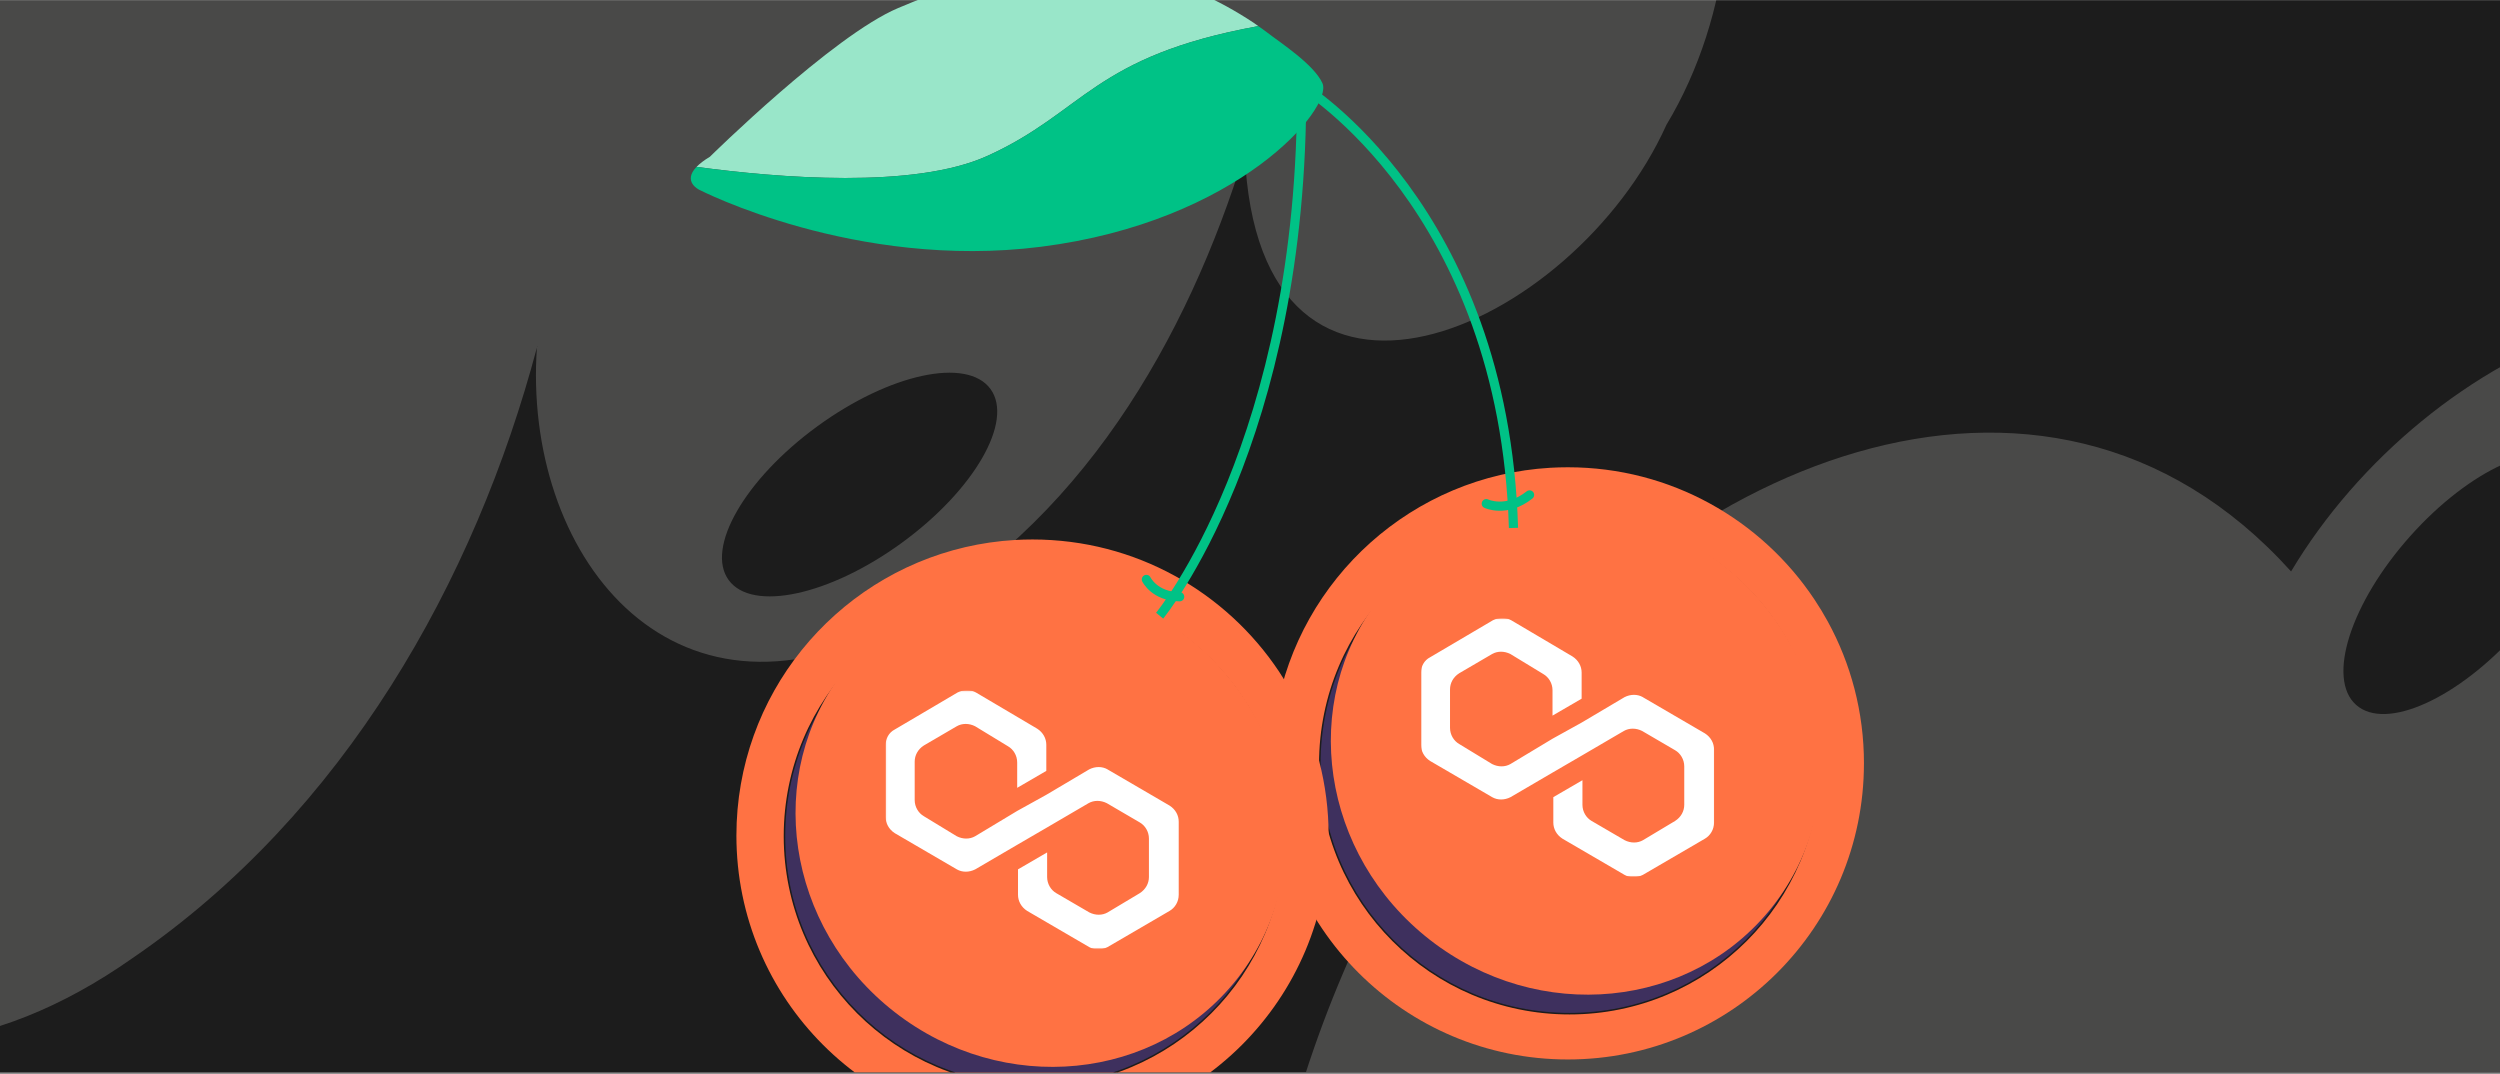 <svg width="1632" height="701" viewBox="0 0 1632 701" fill="none" xmlns="http://www.w3.org/2000/svg">
<rect x="0" y="0" width="1632" height="701" fill="#808080" stroke="none"/>
<g clip-path="url(#clip0_703_38542)">
<path d="M1632 0.189H0V700.009H1632V0.189Z" fill="#1C1C1C"></path>
<g opacity="0.2">
<path d="M350.64 226.38C310.17 379.12 224.56 531.12 86.56 625.42C-101.05 757.53 -272.2 638.87 -266.7 433.75C-266.48 247.09 -187.39 59.36 -53.18 -79.58C90.82 -239.2 357.18 -316.59 492.09 -115.47C599.22 -247.73 822.7 -319.7 921.28 -148.73C1121.42 -300.75 1174.4 -62.22 1087.84 81.5C1027.24 216.2 820.96 307.93 812.56 99.44C775.47 220.41 704.97 344.45 584.72 407.67C436.69 486.39 340.89 360.53 350.54 226.32C351.07 226.2 351.18 226.06 350.87 225.92C350.8 226.07 350.72 226.23 350.65 226.38H350.64Z" fill="#FFFDF8"></path>
</g>
<g opacity="0.2">
<path d="M1404.16 731.52C1385.8 888.46 1322.67 1051.08 1199.47 1164.03C1032.54 1321.45 846.27 1228.32 822.56 1024.51C796.25 839.72 847.86 642.65 960.97 486.05C1080.82 307.58 1333.48 193.13 1495.61 373.04C1582.86 226.9 1793.84 123.91 1915.72 279.13C2092.23 100.21 2178.57 328.79 2113.3 483.36C2072.46 625.31 1881.3 745.41 1843.36 540.24C1823.83 665.25 1771.68 798.05 1661.63 877.72C1526.29 976.68 1413.58 865.71 1404.06 731.49C1404.57 731.29 1404.66 731.15 1404.33 731.05C1404.28 731.21 1404.23 731.37 1404.17 731.54L1404.16 731.52Z" fill="#FFFDF8"></path>
</g>
<path d="M1216.78 498.322C1216.78 605.076 1130.23 691.62 1023.48 691.62C916.727 691.62 830.182 605.076 830.182 498.322C830.182 406.684 893.956 329.947 979.537 310.045C990.041 307.606 1000.88 306.018 1011.98 305.362C1015.79 305.146 1019.62 305.034 1023.49 305.034C1090.68 305.034 1149.86 339.313 1184.47 391.343C1187.57 395.995 1190.48 400.791 1193.18 405.721C1208.23 433.216 1216.79 464.78 1216.79 498.332L1216.78 498.322Z" fill="#FF7243"></path>
<path d="M1024.6 661.727C1114.63 661.727 1187.62 588.738 1187.62 498.701C1187.62 408.664 1114.63 335.675 1024.6 335.675C934.561 335.675 861.572 408.664 861.572 498.701C861.572 588.738 934.561 661.727 1024.6 661.727Z" fill="#3E305E" stroke="#1C1C1C" stroke-miterlimit="10"></path>
<path d="M1157.45 591.342C1210.22 523.723 1195.46 424 1124.48 368.605C1053.5 313.21 953.182 323.12 900.409 390.739C847.636 458.358 862.395 558.081 933.374 613.476C1004.35 668.871 1104.67 658.961 1157.45 591.342Z" fill="#FF7243"></path>
<mask id="mask0_703_38542" style="mask-type:luminance" maskUnits="userSpaceOnUse" x="927" y="403" width="193" height="170">
<path d="M1119.41 403.907H927.569V572.015H1119.41V403.907Z" fill="white"></path>
</mask>
<g mask="url(#mask0_703_38542)">
<path d="M1072.47 455.106C1068.95 453.087 1064.46 453.087 1060.49 455.106L1032.5 471.698L1013.49 482.233L986.013 498.763C982.498 500.782 978.01 500.782 974.034 498.763L952.554 485.686C949.038 483.667 946.569 479.64 946.569 475.151V450.043C946.569 446.016 948.588 442.04 952.554 439.508L974.034 426.955C977.549 424.936 982.037 424.936 986.013 426.955L1007.49 440.031C1011.01 442.05 1013.48 446.077 1013.48 450.566V467.158L1032.49 456.1V439.058C1032.49 435.03 1030.47 431.054 1026.5 428.523L986.536 404.911C983.021 402.892 978.532 402.892 974.556 404.911L933.605 429.045C929.629 431.064 927.62 435.092 927.62 439.068V486.24C927.62 490.267 929.639 494.243 933.605 496.775L974.095 520.386C977.61 522.405 982.099 522.405 986.075 520.386L1013.55 504.317L1032.56 493.259L1060.03 477.19C1063.55 475.172 1068.04 475.172 1072.01 477.19L1093.49 489.744C1097.01 491.763 1099.48 495.791 1099.48 500.279V525.387C1099.48 529.414 1097.46 533.391 1093.49 535.922L1072.53 548.476C1069.01 550.495 1064.52 550.495 1060.55 548.476L1039.01 535.922C1035.49 533.903 1033.02 529.876 1033.02 525.387V509.318L1014.01 520.376V536.967C1014.01 540.995 1016.03 544.971 1020 547.502L1060.49 571.114C1064 573.133 1068.49 573.133 1072.47 571.114L1112.96 547.502C1116.47 545.483 1118.94 541.456 1118.94 536.967V489.283C1118.94 485.256 1116.92 481.279 1112.96 478.748L1072.47 455.137V455.106Z" fill="white"></path>
</g>
<path d="M867.322 545.462C867.322 652.216 780.777 738.76 674.023 738.76C567.27 738.76 480.725 652.216 480.725 545.462C480.725 453.824 544.498 377.087 630.08 357.185C640.584 354.746 651.426 353.158 662.525 352.502C666.337 352.287 670.16 352.174 674.034 352.174C741.22 352.174 800.402 386.454 835.01 438.483C838.115 443.135 841.025 447.931 843.721 452.861C858.775 480.356 867.332 511.92 867.332 545.472L867.322 545.462Z" fill="#FF7243"></path>
<path d="M675.14 708.867C765.177 708.867 838.166 635.878 838.166 545.842C838.166 455.805 765.177 382.816 675.14 382.816C585.104 382.816 512.115 455.805 512.115 545.842C512.115 635.878 585.104 708.867 675.14 708.867Z" fill="#3E305E" stroke="#1C1C1C" stroke-miterlimit="10"></path>
<path d="M808.003 638.485C860.776 570.866 846.017 471.144 775.038 415.749C704.059 360.354 603.739 370.264 550.966 437.883C498.193 505.502 512.952 605.224 583.931 660.619C654.91 716.014 755.23 706.105 808.003 638.485Z" fill="#FF7243"></path>
<mask id="mask1_703_38542" style="mask-type:luminance" maskUnits="userSpaceOnUse" x="578" y="451" width="192" height="169">
<path d="M769.955 451.047H578.111V619.156H769.955V451.047Z" fill="white"></path>
</mask>
<g mask="url(#mask1_703_38542)">
<path d="M723.009 502.247C719.494 500.228 715.005 500.228 711.029 502.247L683.041 518.838L664.031 529.373L636.556 545.903C633.041 547.922 628.552 547.922 624.576 545.903L603.096 532.827C599.581 530.808 597.111 526.78 597.111 522.292V497.184C597.111 493.157 599.13 489.18 603.096 486.649L624.576 474.095C628.091 472.076 632.58 472.076 636.556 474.095L658.036 487.172C661.551 489.191 664.021 493.218 664.021 497.707V514.298L683.031 503.241V486.198C683.031 482.171 681.012 478.194 677.046 475.663L637.079 452.052C633.564 450.033 629.075 450.033 625.099 452.052L584.148 476.186C580.171 478.205 578.163 482.232 578.163 486.208V533.38C578.163 537.408 580.182 541.384 584.148 543.915L624.638 567.527C628.153 569.545 632.641 569.545 636.618 567.527L664.093 551.458L683.103 540.4L710.578 524.331C714.093 522.312 718.581 522.312 722.558 524.331L744.038 536.885C747.553 538.904 750.022 542.931 750.022 547.42V572.528C750.022 576.555 748.004 580.531 744.038 583.063L723.07 595.616C719.555 597.635 715.066 597.635 711.09 595.616L689.549 583.063C686.034 581.044 683.564 577.016 683.564 572.528V556.459L664.554 567.516V584.108C664.554 588.135 666.573 592.112 670.539 594.643L711.029 618.254C714.544 620.273 719.032 620.273 723.009 618.254L763.499 594.643C767.014 592.624 769.483 588.597 769.483 584.108V536.424C769.483 532.396 767.465 528.42 763.499 525.889L723.009 502.277V502.247Z" fill="white"></path>
</g>
<path d="M644.539 101.784C708.117 72.956 713.364 36.791 821.399 17.033C820.415 16.346 819.483 15.598 818.478 14.932C723.838 -47.817 637.242 -16.222 586.289 5.258C543.616 23.243 463.415 102.337 463.415 102.337C459.439 104.715 456.651 106.908 454.714 108.917C508.147 116.141 596.701 123.469 644.549 101.774L644.539 101.784Z" fill="#99E6C9"></path>
<path d="M827.036 21.091C825.201 19.666 823.295 18.365 821.399 17.033C713.375 36.791 708.118 72.956 644.539 101.784C596.691 123.479 508.138 116.162 454.704 108.927C445.368 118.601 456.395 123.848 456.395 123.848C456.395 123.848 558.261 176.441 679.454 161.1C808.641 144.744 870.549 70.281 863.273 54.295C857.647 41.946 835.89 27.957 827.036 21.081V21.091Z" fill="#00C286"></path>
<path d="M757 401.913C757 401.913 851.104 288.051 849.686 55.913C849.686 55.913 981.812 135.465 988 344.638" stroke="#00C286" stroke-width="6" stroke-miterlimit="10"></path>
<path d="M748.35 378.25C748.35 378.25 753.68 389.41 770.09 389.56" stroke="#00C286" stroke-width="6" stroke-miterlimit="10" stroke-linecap="round"></path>
<path d="M970.24 328.79C970.24 328.79 983.37 335.07 998.5 323.08" stroke="#00C286" stroke-width="6" stroke-miterlimit="10" stroke-linecap="round"></path>
<ellipse cx="561.144" cy="316.312" rx="46.971" ry="105.794" transform="rotate(53.873 561.144 316.312)" fill="#1C1C1C"></ellipse>
<ellipse cx="1608.49" cy="381.204" rx="46.971" ry="105.794" transform="rotate(41.753 1608.49 381.204)" fill="#1C1C1C"></ellipse>
</g>
<defs>
<clipPath id="clip0_703_38542">
<rect width="1632" height="700.009" fill="white"></rect>
</clipPath>
</defs>
</svg>

